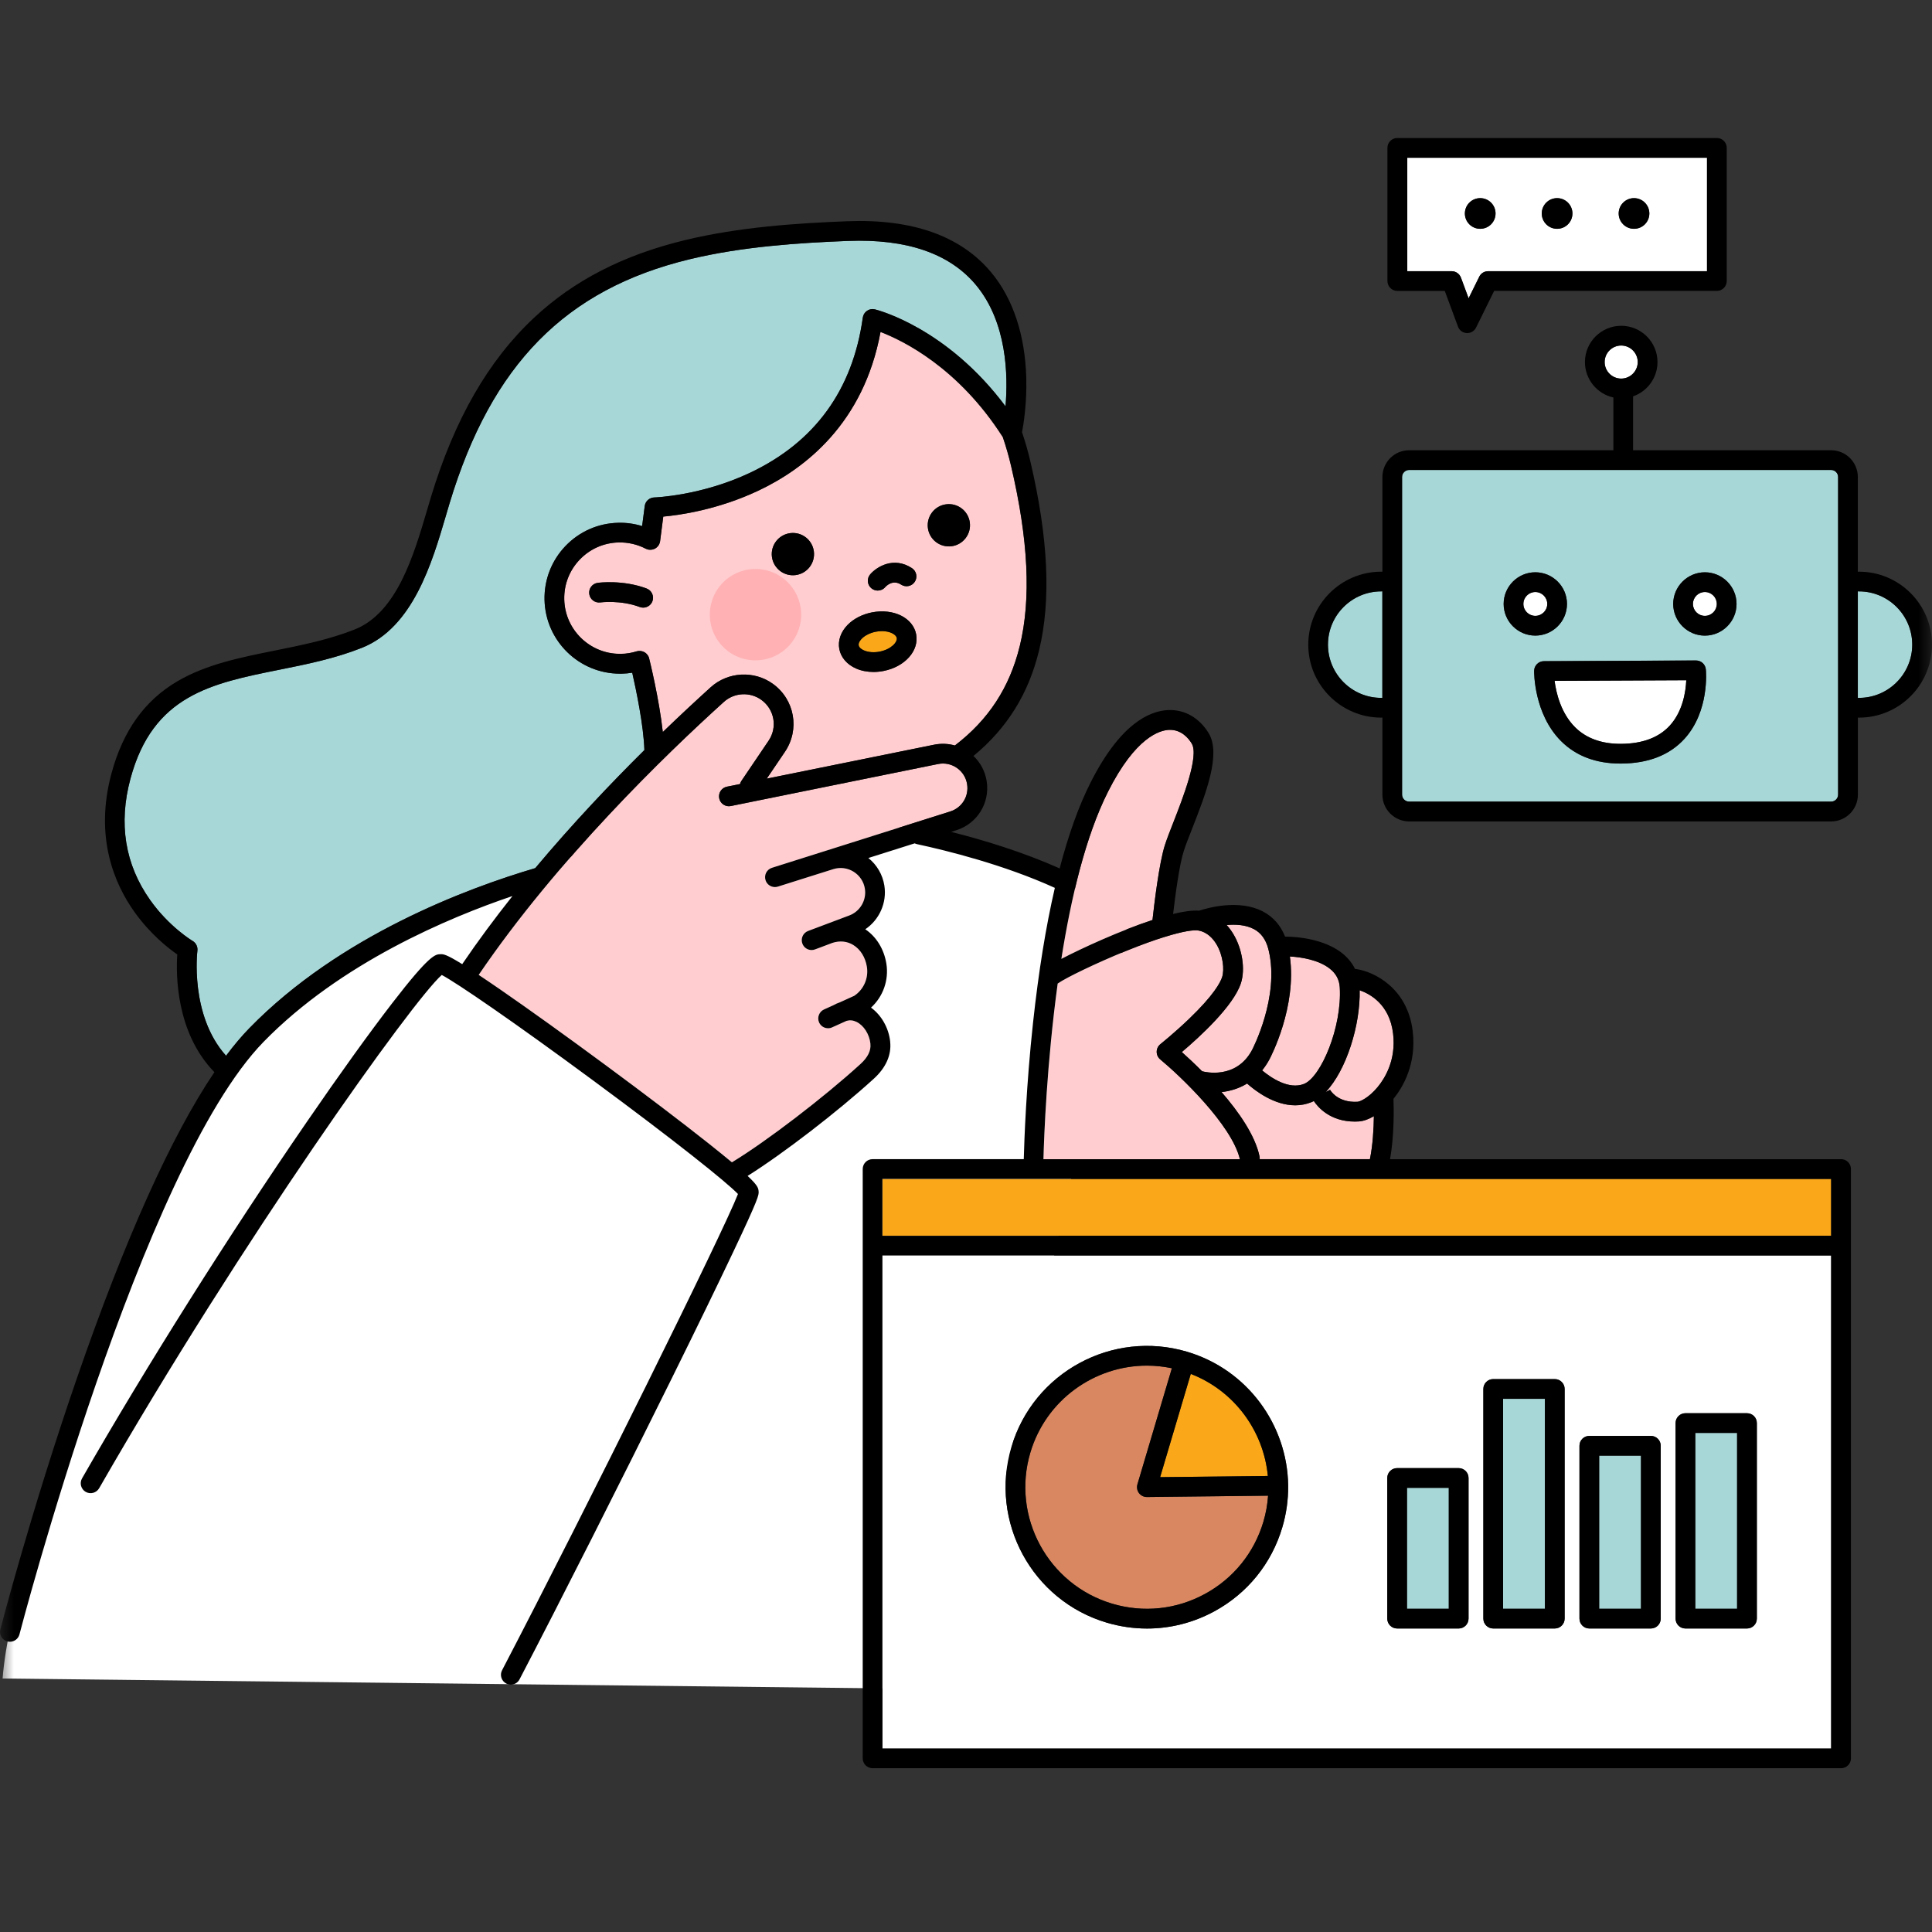 <svg width="70" height="70" viewBox="0 0 70 70" fill="none" xmlns="http://www.w3.org/2000/svg">
<rect x="0" y="0" width="70" height="70" fill="#333333" stroke="none"/>
<mask id="mask0_548_2477" style="mask-type:alpha" maskUnits="userSpaceOnUse" x="0" y="0" width="70" height="70">
<rect width="70" height="70" fill="#F8F7FF"/>
</mask>
<g mask="url(#mask0_548_2477)">
<path d="M40.852 33.503C40.852 33.503 36.119 29.138 27.37 29.76C18.621 30.383 10.547 35.344 8.125 38.803C5.356 42.115 0.447 56.222 0.094 60.816L34.711 61.204L40.852 33.502V33.503Z" fill="white"/>
<path d="M31.902 12.028C31.294 15.331 29.179 16.977 27.472 17.781C26.009 18.47 24.629 18.665 24.031 18.719L23.916 19.612C23.916 19.612 23.916 19.614 23.916 19.615C23.913 19.635 23.908 19.654 23.902 19.674C23.902 19.676 23.9 19.68 23.898 19.682C23.892 19.699 23.886 19.715 23.878 19.731C23.878 19.731 23.878 19.732 23.877 19.733C23.875 19.736 23.874 19.738 23.872 19.741C23.863 19.756 23.852 19.772 23.841 19.787C23.841 19.787 23.84 19.789 23.839 19.789C23.827 19.805 23.813 19.819 23.799 19.831C23.797 19.832 23.795 19.833 23.794 19.836C23.779 19.848 23.765 19.859 23.749 19.869C23.746 19.87 23.744 19.872 23.741 19.873C23.726 19.882 23.71 19.89 23.693 19.897C23.689 19.898 23.685 19.899 23.682 19.9C23.665 19.906 23.648 19.911 23.631 19.915C23.627 19.915 23.623 19.915 23.621 19.916C23.602 19.92 23.583 19.921 23.564 19.921C23.564 19.921 23.564 19.921 23.561 19.921C23.559 19.921 23.556 19.921 23.554 19.921C23.543 19.921 23.531 19.921 23.52 19.919C23.518 19.919 23.516 19.919 23.515 19.919C23.512 19.919 23.51 19.919 23.508 19.917C23.5 19.917 23.493 19.915 23.486 19.914C23.481 19.914 23.476 19.911 23.471 19.91C23.465 19.909 23.459 19.906 23.453 19.905C23.447 19.903 23.441 19.901 23.434 19.899C23.43 19.898 23.425 19.895 23.42 19.893C23.414 19.89 23.406 19.887 23.4 19.884C23.398 19.884 23.395 19.882 23.394 19.882C23.096 19.726 22.758 19.648 22.419 19.655C21.879 19.666 21.377 19.888 21.003 20.278C20.631 20.668 20.431 21.179 20.443 21.718C20.466 22.816 21.367 23.693 22.461 23.693C22.476 23.693 22.49 23.693 22.505 23.693C22.696 23.69 22.885 23.658 23.065 23.602C23.069 23.602 23.073 23.601 23.076 23.599C23.08 23.599 23.082 23.597 23.086 23.597C23.088 23.597 23.091 23.597 23.093 23.596C23.099 23.595 23.105 23.593 23.113 23.592C23.119 23.592 23.124 23.59 23.13 23.59C23.136 23.59 23.142 23.588 23.148 23.588C23.154 23.588 23.159 23.588 23.165 23.588C23.171 23.588 23.177 23.588 23.183 23.588C23.19 23.588 23.195 23.588 23.201 23.588C23.207 23.588 23.212 23.588 23.218 23.591C23.224 23.591 23.23 23.592 23.235 23.593C23.241 23.593 23.246 23.596 23.252 23.597C23.258 23.598 23.263 23.599 23.269 23.601C23.274 23.602 23.28 23.604 23.285 23.605C23.291 23.607 23.296 23.609 23.3 23.612C23.305 23.614 23.311 23.616 23.316 23.618C23.321 23.62 23.326 23.623 23.332 23.625C23.337 23.627 23.343 23.631 23.348 23.634C23.353 23.636 23.358 23.638 23.363 23.642C23.367 23.646 23.372 23.648 23.377 23.652C23.382 23.655 23.386 23.658 23.391 23.662C23.395 23.665 23.4 23.669 23.405 23.674C23.409 23.677 23.414 23.681 23.417 23.685C23.422 23.688 23.426 23.693 23.431 23.698C23.434 23.702 23.438 23.705 23.442 23.71C23.445 23.715 23.449 23.72 23.454 23.725C23.457 23.73 23.461 23.733 23.464 23.738C23.467 23.743 23.471 23.748 23.473 23.753C23.477 23.758 23.48 23.763 23.483 23.767C23.486 23.772 23.489 23.777 23.492 23.782C23.494 23.787 23.498 23.793 23.5 23.799C23.503 23.804 23.505 23.81 23.506 23.815C23.509 23.821 23.511 23.827 23.512 23.832C23.512 23.834 23.515 23.837 23.515 23.839C23.515 23.843 23.516 23.847 23.517 23.85C23.517 23.854 23.52 23.856 23.52 23.86C23.538 23.932 23.883 25.331 24.014 26.525C24.666 25.895 25.257 25.349 25.747 24.904C26.372 24.339 27.321 24.288 28.005 24.781C28.795 25.353 28.985 26.434 28.438 27.243L27.78 28.213L33.843 26.984C34.097 26.933 34.354 26.943 34.596 27.012C35.813 26.084 36.583 24.906 36.946 23.413C37.364 21.697 37.26 19.558 36.629 16.875C36.548 16.525 36.447 16.178 36.331 15.839C34.724 13.323 32.717 12.342 31.9 12.03L31.902 12.028ZM23.638 21.783C23.584 21.927 23.448 22.015 23.303 22.015C23.261 22.015 23.219 22.008 23.177 21.992C22.482 21.731 21.76 21.826 21.752 21.826C21.557 21.853 21.376 21.716 21.349 21.52C21.322 21.324 21.459 21.144 21.655 21.117C21.691 21.112 22.565 20.998 23.428 21.322C23.613 21.391 23.707 21.597 23.638 21.782V21.783ZM28.828 20.836C28.409 20.89 28.024 20.596 27.968 20.177C27.913 19.758 28.208 19.373 28.627 19.317C29.046 19.261 29.431 19.557 29.487 19.976C29.542 20.395 29.247 20.78 28.828 20.836ZM31.531 20.806C31.762 20.54 32.375 20.149 33.041 20.584C33.207 20.692 33.253 20.912 33.145 21.078C33.036 21.244 32.816 21.29 32.65 21.182C32.34 20.979 32.098 21.242 32.072 21.274C32.001 21.356 31.901 21.397 31.801 21.397C31.718 21.397 31.635 21.368 31.567 21.309C31.417 21.18 31.402 20.955 31.531 20.805V20.806ZM32.008 24.311C31.888 24.334 31.767 24.346 31.649 24.346C31.425 24.346 31.21 24.305 31.022 24.223C30.692 24.081 30.469 23.825 30.41 23.519C30.35 23.215 30.461 22.893 30.713 22.637C30.934 22.414 31.247 22.253 31.595 22.186C32.376 22.035 33.078 22.383 33.193 22.978C33.309 23.574 32.789 24.159 32.008 24.311ZM34.478 19.791C34.059 19.845 33.674 19.551 33.618 19.132C33.564 18.713 33.858 18.328 34.277 18.272C34.696 18.217 35.081 18.512 35.137 18.931C35.192 19.35 34.897 19.735 34.478 19.791Z" fill="#FFCDCF"/>
<path d="M23.348 27.176C23.322 26.293 23.048 24.987 22.908 24.373C22.782 24.394 22.652 24.406 22.523 24.408C22.504 24.408 22.483 24.408 22.464 24.408C20.982 24.408 19.763 23.22 19.73 21.732C19.715 21.003 19.985 20.31 20.489 19.782C20.995 19.255 21.674 18.956 22.405 18.941C22.697 18.934 22.989 18.976 23.266 19.06L23.36 18.335C23.382 18.161 23.529 18.028 23.705 18.023C23.722 18.023 25.416 17.965 27.188 17.123C29.527 16.012 30.897 14.123 31.262 11.507C31.275 11.407 31.331 11.317 31.415 11.26C31.499 11.202 31.602 11.184 31.701 11.208C31.814 11.236 34.309 11.88 36.432 14.72C36.528 13.61 36.492 11.684 35.364 10.328C34.413 9.184 32.85 8.646 30.719 8.729C28.956 8.798 26.895 8.931 24.983 9.394C20.492 10.48 17.812 13.204 16.293 18.222C16.249 18.368 16.204 18.521 16.158 18.679C15.653 20.391 14.964 22.737 13.108 23.473C12.124 23.863 11.101 24.068 10.113 24.267C7.661 24.76 5.543 25.187 4.728 28.21C4.289 29.838 4.528 31.317 5.439 32.607C6.13 33.585 6.97 34.086 6.979 34.09C7.103 34.163 7.171 34.304 7.153 34.446C7.149 34.471 6.869 36.78 8.191 38.251C8.477 37.869 8.759 37.534 9.04 37.248C12.306 33.899 16.926 32.181 19.394 31.453C20.736 29.852 22.121 28.391 23.348 27.176Z" fill="#A8D7D8"/>
<path d="M35.041 28.414C35.004 28.173 34.872 27.962 34.671 27.823C34.47 27.683 34.228 27.634 33.988 27.682L26.481 29.204C26.287 29.244 26.099 29.118 26.059 28.925C26.021 28.731 26.145 28.542 26.338 28.503L26.814 28.407C26.823 28.368 26.84 28.329 26.863 28.294L27.848 26.839C28.177 26.353 28.062 25.703 27.587 25.358C27.177 25.061 26.605 25.091 26.229 25.431C24.12 27.337 20.195 31.133 17.346 35.322C17.567 35.469 17.826 35.645 18.131 35.855C19.179 36.578 20.532 37.551 21.944 38.592C23.376 39.649 24.698 40.654 25.665 41.42C26.013 41.697 26.295 41.925 26.521 42.114C26.529 42.107 26.537 42.103 26.544 42.098C27.772 41.352 29.85 39.761 31.177 38.553C31.443 38.31 31.565 38.064 31.538 37.82V37.806C31.499 37.469 31.298 37.155 31.038 37.026C30.916 36.966 30.795 36.953 30.676 36.987L30.15 37.224C30.137 37.229 30.127 37.234 30.114 37.238C30.111 37.239 30.106 37.24 30.102 37.241C30.095 37.244 30.088 37.246 30.079 37.248C30.074 37.248 30.068 37.25 30.063 37.25C30.057 37.25 30.05 37.252 30.044 37.254C30.038 37.254 30.033 37.254 30.027 37.255C30.021 37.255 30.015 37.255 30.007 37.255C30.006 37.255 30.005 37.255 30.002 37.255C30 37.255 29.997 37.255 29.995 37.255C29.983 37.255 29.971 37.255 29.96 37.252C29.956 37.252 29.952 37.252 29.949 37.251C29.934 37.249 29.919 37.246 29.906 37.241C29.902 37.241 29.9 37.239 29.898 37.239C29.885 37.235 29.874 37.232 29.863 37.227C29.86 37.225 29.856 37.224 29.852 37.222C29.839 37.216 29.826 37.209 29.814 37.201C29.811 37.2 29.81 37.199 29.807 37.197C29.797 37.19 29.787 37.183 29.777 37.174C29.773 37.172 29.771 37.169 29.768 37.167C29.758 37.157 29.747 37.146 29.737 37.135C29.737 37.135 29.734 37.133 29.734 37.132C29.726 37.121 29.717 37.11 29.709 37.098C29.706 37.094 29.704 37.09 29.703 37.088C29.694 37.075 29.687 37.061 29.68 37.047C29.598 36.866 29.678 36.654 29.859 36.574L30.191 36.424C30.269 36.379 30.349 36.344 30.431 36.316L30.954 36.079C31.297 35.849 31.476 35.439 31.41 35.029C31.356 34.685 31.175 34.396 30.917 34.239C30.693 34.102 30.431 34.076 30.162 34.162L29.72 34.329L29.533 34.398C29.492 34.414 29.449 34.422 29.408 34.422C29.263 34.422 29.127 34.333 29.073 34.19C29.003 34.005 29.097 33.799 29.281 33.73L30.772 33.169C31.166 33.022 31.403 32.613 31.337 32.199C31.297 31.943 31.147 31.718 30.927 31.582C30.706 31.446 30.438 31.413 30.191 31.491L29.7 31.646C29.7 31.646 29.7 31.646 29.699 31.646L28.187 32.123C28.152 32.134 28.116 32.14 28.079 32.14C27.927 32.14 27.787 32.043 27.738 31.891C27.678 31.702 27.783 31.502 27.971 31.442L29.483 30.964L29.974 30.809L34.432 29.4C34.855 29.266 35.111 28.852 35.041 28.414Z" fill="#FFCDCF"/>
<path d="M48.19 39.486C48.198 39.501 48.46 39.964 49.187 39.92C49.281 39.914 49.593 39.773 49.911 39.391C50.171 39.079 50.59 38.412 50.473 37.447C50.346 36.388 49.633 36.008 49.261 35.88C49.292 37.138 48.777 38.792 48.029 39.568L48.188 39.487L48.19 39.486Z" fill="#FFCDCF"/>
<path d="M52.932 10.06L53.209 10.809L53.595 10.026C53.654 9.904 53.779 9.826 53.915 9.826H61.847V5.716H50.984V9.826H52.595C52.744 9.826 52.878 9.92 52.93 10.06H52.932ZM59.204 7.179C59.511 7.179 59.759 7.428 59.759 7.735C59.759 8.042 59.511 8.29 59.204 8.29C58.897 8.29 58.648 8.042 58.648 7.735C58.648 7.428 58.897 7.179 59.204 7.179ZM56.417 7.179C56.724 7.179 56.972 7.428 56.972 7.735C56.972 8.042 56.724 8.29 56.417 8.29C56.11 8.29 55.861 8.042 55.861 7.735C55.861 7.428 56.11 7.179 56.417 7.179ZM53.631 7.179C53.938 7.179 54.187 7.428 54.187 7.735C54.187 8.042 53.938 8.29 53.631 8.29C53.324 8.29 53.076 8.042 53.076 7.735C53.076 7.428 53.324 7.179 53.631 7.179Z" fill="white"/>
<path d="M31.955 22.867C31.885 22.867 31.81 22.875 31.732 22.889C31.527 22.929 31.341 23.021 31.223 23.141C31.184 23.181 31.093 23.285 31.112 23.384C31.131 23.482 31.253 23.544 31.305 23.568C31.46 23.635 31.667 23.65 31.872 23.61C32.293 23.529 32.52 23.263 32.492 23.116C32.469 22.996 32.259 22.867 31.956 22.867H31.955Z" fill="#FAA719"/>
<path d="M42.21 30.606C42.285 30.378 42.394 30.099 42.52 29.777C42.846 28.944 43.454 27.394 43.179 26.939C43.062 26.747 42.8 26.427 42.356 26.444C42.024 26.457 41.143 26.702 40.145 28.685C39.334 30.293 38.803 32.537 38.455 34.74C39.214 34.346 40.583 33.718 41.757 33.331C41.821 32.749 41.997 31.26 42.21 30.604V30.606Z" fill="#FFCDCF"/>
<path d="M59.455 52.741H57.941V58.288H59.455V52.741Z" fill="#A8D7D8"/>
<path d="M55.974 50.682H54.46V58.288H55.974V50.682Z" fill="#A8D7D8"/>
<path d="M62.938 51.918H61.424V58.288H62.938V51.918Z" fill="#A8D7D8"/>
<path d="M52.492 53.908H50.978V58.288H52.492V53.908Z" fill="#A8D7D8"/>
<path d="M44.962 35.619C44.695 36.452 43.442 37.591 42.821 38.117C43.012 38.288 43.272 38.528 43.555 38.813C43.564 38.814 43.574 38.816 43.582 38.819C43.63 38.831 44.784 39.132 45.365 38.042C45.375 38.022 46.371 36.122 45.967 34.433C45.963 34.422 45.96 34.412 45.957 34.4C45.955 34.391 45.954 34.383 45.952 34.374C45.861 34.032 45.688 33.797 45.425 33.658C45.131 33.503 44.77 33.484 44.446 33.514C44.533 33.611 44.614 33.719 44.687 33.84C45.012 34.38 45.125 35.111 44.963 35.618L44.962 35.619Z" fill="#FFCDCF"/>
<path d="M45.73 38.782C46.042 39.043 46.698 39.495 47.251 39.271C47.864 39.022 48.628 37.215 48.543 35.775C48.526 35.493 48.407 35.271 48.176 35.092C47.77 34.775 47.135 34.675 46.736 34.656C46.99 36.484 46.04 38.296 45.998 38.379C45.917 38.531 45.827 38.665 45.731 38.783L45.73 38.782Z" fill="#FFCDCF"/>
<path d="M49.635 42C49.74 41.49 49.773 40.897 49.779 40.443C49.588 40.554 49.4 40.621 49.232 40.633C49.182 40.636 49.134 40.637 49.086 40.637C48.186 40.637 47.745 40.106 47.604 39.894C47.576 39.908 47.548 39.921 47.52 39.933C47.321 40.014 47.123 40.048 46.929 40.048C46.168 40.048 45.484 39.525 45.185 39.26C44.883 39.444 44.56 39.535 44.26 39.569C44.886 40.291 45.476 41.137 45.635 41.896C45.643 41.931 45.645 41.966 45.642 42.002H49.637L49.635 42Z" fill="#FFCDCF"/>
<path d="M42.039 38.385C41.956 38.317 41.908 38.213 41.91 38.106C41.91 37.998 41.961 37.897 42.045 37.83C42.05 37.826 42.552 37.426 43.083 36.916C43.979 36.055 44.218 35.597 44.281 35.401C44.368 35.129 44.314 34.609 44.073 34.209C43.957 34.015 43.749 33.772 43.421 33.714C43.252 33.684 42.855 33.741 42.196 33.947C42.196 33.947 42.195 33.947 42.194 33.947C41.817 34.063 41.355 34.229 40.803 34.453C39.695 34.901 38.617 35.43 38.342 35.624C38.336 35.627 38.331 35.631 38.325 35.635C37.928 38.52 37.831 41.168 37.809 42H44.926C44.63 40.749 42.748 38.971 42.04 38.385H42.039Z" fill="#FFCDCF"/>
<path d="M45.936 53.478C45.784 51.853 44.729 50.392 43.143 49.779L42.032 53.52L45.936 53.478Z" fill="#FAA719"/>
<path d="M66.344 17.027H51.055C50.915 17.027 50.8 17.141 50.8 17.281V28.789C50.8 28.93 50.915 29.044 51.055 29.044H66.344C66.484 29.044 66.598 28.93 66.598 28.789V17.281C66.598 17.141 66.484 17.027 66.344 17.027ZM54.48 21.882C54.48 21.25 54.995 20.735 55.627 20.735C56.26 20.735 56.775 21.25 56.775 21.882C56.775 22.514 56.26 23.029 55.627 23.029C54.995 23.029 54.48 22.514 54.48 21.882ZM61.037 26.763C60.498 27.358 59.724 27.662 58.733 27.666C58.727 27.666 58.72 27.666 58.714 27.666C57.822 27.666 57.095 27.39 56.554 26.845C55.579 25.864 55.584 24.372 55.584 24.309C55.586 24.115 55.744 23.956 55.939 23.956L61.45 23.931H61.451C61.635 23.931 61.789 24.071 61.806 24.253C61.813 24.314 61.941 25.763 61.037 26.763ZM61.771 23.031C61.139 23.031 60.624 22.515 60.624 21.883C60.624 21.251 61.139 20.736 61.771 20.736C62.403 20.736 62.919 21.251 62.919 21.883C62.919 22.515 62.403 23.031 61.771 23.031Z" fill="#A8D7D8"/>
<path d="M40.301 58.105C41.429 58.44 42.619 58.316 43.653 57.754C44.687 57.194 45.441 56.264 45.776 55.136C45.868 54.821 45.924 54.506 45.946 54.192L41.558 54.24H41.554C41.442 54.24 41.336 54.188 41.269 54.098C41.201 54.008 41.179 53.889 41.212 53.781L42.46 49.574C42.158 49.511 41.856 49.479 41.556 49.479C39.657 49.479 37.9 50.719 37.332 52.63C36.642 54.958 37.973 57.414 40.301 58.105Z" fill="#D88760"/>
<path d="M61.771 21.45C61.532 21.45 61.338 21.643 61.338 21.882C61.338 22.121 61.532 22.314 61.771 22.314C62.01 22.314 62.203 22.121 62.203 21.882C62.203 21.643 62.01 21.45 61.771 21.45Z" fill="white"/>
<path d="M57.063 26.343C57.465 26.747 58.021 26.95 58.714 26.95C58.719 26.95 58.725 26.95 58.73 26.95C59.509 26.946 60.105 26.722 60.503 26.285C60.972 25.768 61.078 25.055 61.097 24.645L56.325 24.667C56.381 25.097 56.55 25.829 57.063 26.343Z" fill="white"/>
<path d="M67.354 21.428C67.341 21.428 67.326 21.428 67.313 21.425V25.289C67.326 25.288 67.34 25.287 67.354 25.287C68.418 25.287 69.284 24.422 69.284 23.357C69.284 22.293 68.419 21.428 67.354 21.428Z" fill="#A8D7D8"/>
<path d="M49.917 42.715C49.917 42.715 49.917 42.715 49.916 42.715H31.972V44.774H66.346V42.715H49.918C49.918 42.715 49.918 42.715 49.917 42.715Z" fill="#FAA719"/>
<path d="M31.972 63.352H66.346V45.489H31.972V63.352ZM60.709 51.561C60.709 51.363 60.868 51.204 61.067 51.204H63.296C63.493 51.204 63.654 51.363 63.654 51.561V58.646C63.654 58.843 63.495 59.004 63.296 59.004H61.067C60.87 59.004 60.709 58.844 60.709 58.646V51.561ZM57.227 52.384C57.227 52.187 57.386 52.026 57.585 52.026H59.814C60.011 52.026 60.172 52.185 60.172 52.384V58.646C60.172 58.843 60.012 59.004 59.814 59.004H57.585C57.387 59.004 57.227 58.844 57.227 58.646V52.384ZM53.745 50.326C53.745 50.128 53.905 49.968 54.103 49.968H56.332C56.53 49.968 56.691 50.127 56.691 50.326V58.646C56.691 58.843 56.531 59.004 56.332 59.004H54.103C53.906 59.004 53.745 58.844 53.745 58.646V50.326ZM50.263 53.551C50.263 53.354 50.422 53.193 50.621 53.193H52.85C53.047 53.193 53.208 53.352 53.208 53.551V58.646C53.208 58.843 53.049 59.004 52.85 59.004H50.621C50.424 59.004 50.263 58.844 50.263 58.646V53.551ZM36.645 52.427C37.448 49.72 40.303 48.173 43.01 48.976C45.207 49.628 46.641 51.634 46.672 53.814C46.672 53.819 46.672 53.823 46.672 53.828C46.672 53.834 46.672 53.84 46.672 53.846C46.676 54.34 46.609 54.842 46.46 55.34C46.072 56.651 45.195 57.733 43.994 58.384C43.234 58.796 42.402 59.005 41.56 59.005C41.07 59.005 40.578 58.935 40.097 58.791C37.391 57.988 35.843 55.133 36.647 52.427H36.645Z" fill="white"/>
<path d="M56.06 21.882C56.06 21.643 55.866 21.45 55.627 21.45C55.389 21.45 55.195 21.643 55.195 21.882C55.195 22.121 55.389 22.314 55.627 22.314C55.866 22.314 56.06 22.121 56.06 21.882Z" fill="white"/>
<path d="M48.114 23.357C48.114 24.42 48.979 25.287 50.044 25.287C50.057 25.287 50.072 25.287 50.085 25.289V21.425C50.072 21.427 50.058 21.428 50.044 21.428C48.98 21.428 48.114 22.293 48.114 23.357Z" fill="#A8D7D8"/>
<path d="M59.339 13.118C59.339 12.787 59.069 12.519 58.739 12.519C58.409 12.519 58.14 12.788 58.14 13.118C58.14 13.448 58.409 13.718 58.739 13.718C59.069 13.718 59.339 13.448 59.339 13.118Z" fill="white"/>
<path d="M23.429 21.323C22.566 20.999 21.692 21.113 21.656 21.118C21.46 21.145 21.323 21.325 21.35 21.521C21.377 21.718 21.557 21.854 21.753 21.827C21.761 21.827 22.483 21.731 23.178 21.993C23.22 22.009 23.262 22.016 23.304 22.016C23.449 22.016 23.585 21.927 23.639 21.785C23.708 21.599 23.614 21.394 23.429 21.324V21.323Z" fill="black"/>
<path d="M31.567 21.311C31.635 21.369 31.718 21.398 31.801 21.398C31.901 21.398 32.001 21.357 32.071 21.275C32.098 21.245 32.341 20.981 32.65 21.183C32.816 21.291 33.037 21.244 33.145 21.079C33.253 20.914 33.205 20.692 33.041 20.585C32.375 20.15 31.762 20.541 31.531 20.808C31.401 20.957 31.417 21.183 31.567 21.312V21.311Z" fill="black"/>
<path d="M28.628 19.317C28.209 19.372 27.913 19.757 27.969 20.177C28.024 20.596 28.409 20.892 28.829 20.836C29.248 20.781 29.544 20.396 29.488 19.976C29.433 19.557 29.048 19.261 28.628 19.317Z" fill="black"/>
<path d="M34.279 18.272C33.86 18.326 33.564 18.711 33.62 19.132C33.674 19.551 34.059 19.847 34.48 19.791C34.898 19.736 35.194 19.351 35.139 18.931C35.084 18.512 34.699 18.216 34.279 18.272Z" fill="black"/>
<path d="M31.596 22.188C31.247 22.256 30.934 22.415 30.714 22.638C30.462 22.894 30.351 23.214 30.41 23.52C30.47 23.825 30.693 24.082 31.022 24.224C31.211 24.306 31.425 24.347 31.649 24.347C31.767 24.347 31.888 24.336 32.008 24.312C32.789 24.16 33.309 23.575 33.194 22.979C33.078 22.384 32.376 22.037 31.596 22.188ZM31.872 23.609C31.667 23.649 31.46 23.633 31.306 23.566C31.255 23.544 31.131 23.481 31.112 23.383C31.093 23.284 31.183 23.18 31.223 23.14C31.341 23.02 31.527 22.928 31.732 22.888C31.811 22.872 31.885 22.866 31.955 22.866C32.258 22.866 32.468 22.995 32.491 23.114C32.519 23.262 32.292 23.526 31.871 23.609H31.872Z" fill="black"/>
<path d="M66.704 42H50.364C50.517 41.144 50.502 40.176 50.488 39.814C50.823 39.4 51.329 38.558 51.185 37.359C50.995 35.783 49.766 35.2 49.142 35.111C49.127 35.109 49.111 35.107 49.096 35.107C48.98 34.871 48.805 34.664 48.574 34.493C47.965 34.047 47.074 33.932 46.561 33.936C46.398 33.525 46.129 33.218 45.755 33.023C44.896 32.574 43.766 32.891 43.447 32.995C43.204 32.977 42.878 33.023 42.504 33.115C42.582 32.45 42.729 31.327 42.893 30.825C42.961 30.616 43.066 30.347 43.189 30.035C43.687 28.764 44.252 27.322 43.793 26.565C43.455 26.009 42.923 25.703 42.331 25.727C41.636 25.755 40.581 26.234 39.509 28.362C39.086 29.201 38.714 30.238 38.393 31.464C37.061 30.87 35.645 30.439 34.46 30.14L34.649 30.081C35.411 29.839 35.873 29.091 35.749 28.302C35.693 27.948 35.526 27.631 35.27 27.39C36.486 26.389 37.265 25.138 37.644 23.579C38.089 21.75 37.985 19.503 37.33 16.708C37.247 16.353 37.146 16.001 37.03 15.659C37.081 15.393 37.208 14.638 37.184 13.694C37.142 12.144 36.706 10.823 35.919 9.876C34.818 8.549 33.061 7.924 30.695 8.016C28.896 8.086 26.791 8.223 24.818 8.7C22.583 9.241 20.796 10.16 19.354 11.508C17.691 13.063 16.467 15.193 15.612 18.016C15.567 18.165 15.522 18.318 15.475 18.477C14.986 20.137 14.378 22.201 12.846 22.809C11.922 23.175 10.931 23.374 9.973 23.568C8.689 23.826 7.477 24.07 6.429 24.683C5.239 25.38 4.457 26.474 4.038 28.026C3.416 30.336 4.149 32.031 4.875 33.047C5.451 33.853 6.104 34.361 6.423 34.582C6.376 35.282 6.361 37.402 7.768 38.847C6.202 41.166 4.532 44.883 2.784 49.942C1.132 54.725 0.023 58.994 0.012 59.037C-0.038 59.228 0.077 59.423 0.269 59.473C0.299 59.48 0.328 59.484 0.359 59.484C0.518 59.484 0.663 59.377 0.705 59.216C0.749 59.047 5.126 42.284 9.551 37.747C12.341 34.887 16.271 33.241 18.568 32.465C17.934 33.264 17.319 34.09 16.747 34.933C16.16 34.569 16.061 34.57 15.964 34.572C15.772 34.575 15.573 34.579 14.21 36.347C13.376 37.429 12.305 38.917 11.115 40.651C8.295 44.753 5.328 49.459 2.973 53.564C2.874 53.736 2.934 53.954 3.104 54.053C3.276 54.151 3.494 54.092 3.593 53.921C8.778 44.887 14.962 36.236 16.006 35.325C16.544 35.607 18.615 37.025 21.478 39.138C24.487 41.358 26.33 42.835 26.738 43.261C26.219 44.609 21.271 54.607 18.191 60.516C18.099 60.691 18.168 60.907 18.343 60.998C18.395 61.026 18.453 61.038 18.508 61.038C18.637 61.038 18.761 60.969 18.824 60.846C20.346 57.928 22.461 53.743 24.347 49.925C25.257 48.083 26.024 46.506 26.565 45.363C27.502 43.388 27.494 43.296 27.486 43.17C27.477 43.057 27.471 42.964 27.087 42.606C28.377 41.796 30.342 40.285 31.661 39.083C32.101 38.682 32.305 38.218 32.252 37.742V37.729C32.196 37.234 31.931 36.779 31.559 36.508C31.995 36.109 32.21 35.513 32.115 34.916C32.031 34.391 31.754 33.941 31.351 33.669C31.858 33.327 32.141 32.71 32.042 32.085C31.979 31.69 31.772 31.335 31.462 31.087L33.141 30.556C33.167 30.568 33.195 30.579 33.224 30.585C34.312 30.819 36.376 31.33 38.219 32.169C37.893 33.576 37.63 35.204 37.43 37.044C37.18 39.347 37.112 41.312 37.093 41.998H31.616C31.419 41.998 31.258 42.157 31.258 42.356V63.708C31.258 63.905 31.418 64.066 31.616 64.066H66.705C66.903 64.066 67.063 63.907 67.063 63.708V42.356C67.063 42.159 66.904 41.998 66.705 41.998L66.704 42ZM36.947 23.409C36.584 24.903 35.815 26.081 34.598 27.009C34.355 26.94 34.1 26.93 33.844 26.981L27.782 28.21L28.439 27.239C28.986 26.431 28.796 25.35 28.006 24.777C27.324 24.283 26.374 24.335 25.749 24.9C25.257 25.345 24.667 25.892 24.015 26.521C23.885 25.328 23.539 23.93 23.521 23.856C23.521 23.853 23.518 23.85 23.518 23.847C23.518 23.843 23.517 23.839 23.516 23.836C23.516 23.833 23.514 23.831 23.514 23.828C23.511 23.822 23.51 23.816 23.508 23.811C23.505 23.806 23.503 23.8 23.502 23.796C23.499 23.789 23.497 23.785 23.493 23.778C23.491 23.773 23.488 23.769 23.484 23.764C23.482 23.759 23.478 23.754 23.475 23.749C23.471 23.744 23.469 23.739 23.465 23.735C23.461 23.73 23.459 23.726 23.455 23.721C23.451 23.716 23.448 23.711 23.443 23.707C23.439 23.703 23.436 23.699 23.432 23.694C23.427 23.689 23.424 23.686 23.419 23.681C23.415 23.677 23.411 23.674 23.406 23.67C23.402 23.666 23.397 23.662 23.392 23.658C23.388 23.654 23.383 23.652 23.378 23.648C23.374 23.644 23.369 23.641 23.364 23.638C23.359 23.636 23.354 23.632 23.349 23.63C23.344 23.627 23.34 23.624 23.333 23.621C23.328 23.619 23.324 23.616 23.317 23.614C23.313 23.612 23.307 23.609 23.302 23.608C23.297 23.605 23.291 23.604 23.286 23.602C23.281 23.601 23.275 23.598 23.27 23.597C23.264 23.596 23.259 23.595 23.253 23.593C23.247 23.592 23.242 23.591 23.236 23.59C23.23 23.59 23.225 23.588 23.219 23.587C23.213 23.587 23.208 23.586 23.202 23.585C23.196 23.585 23.191 23.585 23.185 23.585C23.179 23.585 23.173 23.585 23.166 23.585C23.16 23.585 23.155 23.585 23.149 23.585C23.143 23.585 23.137 23.585 23.131 23.586C23.125 23.586 23.12 23.587 23.114 23.588C23.108 23.588 23.102 23.591 23.095 23.592C23.092 23.592 23.09 23.592 23.087 23.593C23.084 23.593 23.081 23.596 23.078 23.596C23.074 23.596 23.07 23.597 23.067 23.598C22.886 23.654 22.698 23.686 22.506 23.689C22.492 23.689 22.477 23.689 22.462 23.689C21.369 23.689 20.467 22.812 20.444 21.714C20.433 21.174 20.632 20.663 21.005 20.274C21.377 19.884 21.88 19.664 22.42 19.652C22.76 19.646 23.097 19.724 23.395 19.878C23.398 19.878 23.4 19.881 23.402 19.881C23.408 19.884 23.415 19.887 23.421 19.889C23.426 19.892 23.431 19.893 23.436 19.895C23.442 19.898 23.448 19.899 23.454 19.901C23.46 19.904 23.466 19.905 23.472 19.906C23.477 19.907 23.482 19.909 23.487 19.91C23.494 19.911 23.502 19.912 23.509 19.914C23.511 19.914 23.514 19.914 23.516 19.915C23.517 19.915 23.52 19.915 23.521 19.915C23.532 19.916 23.544 19.917 23.555 19.917C23.558 19.917 23.56 19.917 23.562 19.917C23.562 19.917 23.562 19.917 23.565 19.917C23.584 19.917 23.603 19.915 23.622 19.912C23.626 19.912 23.629 19.912 23.632 19.911C23.649 19.907 23.667 19.903 23.683 19.896C23.687 19.895 23.69 19.894 23.694 19.893C23.711 19.887 23.727 19.878 23.743 19.87C23.745 19.869 23.747 19.866 23.75 19.865C23.766 19.855 23.78 19.844 23.795 19.832C23.796 19.831 23.799 19.83 23.8 19.827C23.814 19.814 23.828 19.8 23.84 19.786C23.84 19.786 23.841 19.783 23.843 19.783C23.854 19.769 23.863 19.754 23.873 19.737C23.874 19.735 23.877 19.732 23.878 19.73C23.878 19.73 23.878 19.728 23.879 19.727C23.888 19.711 23.894 19.694 23.9 19.678C23.9 19.676 23.902 19.672 23.903 19.67C23.91 19.651 23.913 19.631 23.917 19.611C23.917 19.611 23.917 19.609 23.917 19.608L24.032 18.715C24.629 18.662 26.011 18.467 27.474 17.777C29.179 16.973 31.296 15.326 31.904 12.024C32.721 12.336 34.728 13.316 36.335 15.833C36.45 16.171 36.55 16.519 36.633 16.869C37.263 19.552 37.366 21.691 36.95 23.407L36.947 23.409ZM9.038 37.249C8.76 37.535 8.477 37.87 8.19 38.252C6.869 36.781 7.149 34.472 7.152 34.447C7.17 34.305 7.102 34.165 6.978 34.092C6.969 34.087 6.13 33.586 5.438 32.608C4.527 31.318 4.287 29.839 4.727 28.211C5.542 25.188 7.66 24.761 10.112 24.268C11.101 24.07 12.123 23.864 13.107 23.474C14.963 22.738 15.654 20.392 16.157 18.68C16.203 18.523 16.248 18.37 16.292 18.223C17.811 13.205 20.491 10.482 24.981 9.395C26.894 8.932 28.955 8.799 30.718 8.73C32.849 8.646 34.411 9.184 35.363 10.329C36.489 11.684 36.526 13.611 36.431 14.721C34.308 11.879 31.813 11.238 31.7 11.21C31.601 11.185 31.498 11.203 31.414 11.261C31.33 11.318 31.274 11.407 31.26 11.508C30.897 14.124 29.527 16.013 27.187 17.124C25.415 17.966 23.72 18.024 23.704 18.024C23.528 18.029 23.381 18.161 23.359 18.336L23.265 19.061C22.987 18.976 22.698 18.934 22.404 18.942C21.674 18.957 20.994 19.256 20.488 19.783C19.983 20.311 19.713 21.004 19.729 21.733C19.761 23.221 20.981 24.409 22.462 24.409C22.482 24.409 22.501 24.409 22.522 24.409C22.651 24.407 22.78 24.395 22.907 24.374C23.046 24.988 23.32 26.294 23.347 27.177C22.12 28.392 20.735 29.853 19.393 31.454C16.924 32.182 12.305 33.9 9.038 37.249ZM29.973 30.809L29.482 30.964L27.969 31.442C27.78 31.502 27.677 31.703 27.737 31.891C27.785 32.043 27.925 32.14 28.078 32.14C28.113 32.14 28.149 32.135 28.186 32.123L29.698 31.646C29.698 31.646 29.698 31.646 29.699 31.646L30.19 31.491C30.437 31.413 30.705 31.446 30.925 31.582C31.146 31.719 31.296 31.943 31.336 32.199C31.402 32.614 31.164 33.022 30.771 33.169L29.28 33.73C29.095 33.799 29.002 34.005 29.072 34.19C29.125 34.334 29.262 34.422 29.407 34.422C29.448 34.422 29.491 34.414 29.532 34.398L29.718 34.329L30.16 34.162C30.43 34.076 30.692 34.101 30.916 34.239C31.174 34.396 31.354 34.685 31.409 35.029C31.475 35.439 31.296 35.849 30.952 36.079L30.43 36.316C30.348 36.343 30.268 36.379 30.19 36.424L29.857 36.574C29.677 36.656 29.598 36.867 29.678 37.047C29.684 37.061 29.693 37.075 29.701 37.088C29.704 37.092 29.706 37.095 29.707 37.098C29.715 37.11 29.723 37.121 29.733 37.132C29.733 37.132 29.735 37.134 29.735 37.135C29.745 37.146 29.756 37.157 29.767 37.167C29.77 37.169 29.773 37.172 29.776 37.174C29.785 37.183 29.796 37.19 29.806 37.197C29.808 37.199 29.81 37.2 29.812 37.201C29.824 37.209 29.838 37.216 29.851 37.222C29.855 37.223 29.858 37.225 29.862 37.227C29.873 37.232 29.885 37.235 29.896 37.239C29.899 37.239 29.902 37.241 29.905 37.241C29.919 37.245 29.933 37.249 29.947 37.251C29.951 37.251 29.955 37.251 29.958 37.252C29.97 37.254 29.983 37.255 29.994 37.255C29.996 37.255 29.998 37.255 30.001 37.255C30.002 37.255 30.003 37.255 30.006 37.255C30.012 37.255 30.018 37.255 30.025 37.255C30.031 37.255 30.036 37.255 30.042 37.254C30.048 37.254 30.056 37.251 30.062 37.25C30.067 37.25 30.073 37.249 30.078 37.248C30.085 37.246 30.093 37.244 30.101 37.241C30.104 37.24 30.109 37.239 30.113 37.238C30.125 37.234 30.136 37.229 30.148 37.224L30.674 36.987C30.794 36.954 30.914 36.966 31.036 37.026C31.297 37.155 31.498 37.469 31.536 37.807V37.82C31.564 38.064 31.443 38.31 31.175 38.553C29.849 39.763 27.771 41.352 26.543 42.098C26.534 42.103 26.527 42.109 26.52 42.114C26.292 41.925 26.012 41.697 25.663 41.42C24.696 40.654 23.375 39.649 21.942 38.592C20.531 37.55 19.177 36.578 18.13 35.855C17.824 35.645 17.566 35.469 17.344 35.322C20.192 31.132 24.118 27.337 26.227 25.431C26.604 25.091 27.175 25.06 27.585 25.358C28.061 25.703 28.176 26.353 27.846 26.839L26.862 28.294C26.838 28.329 26.822 28.368 26.812 28.407L26.337 28.503C26.143 28.542 26.018 28.731 26.058 28.925C26.097 29.118 26.286 29.244 26.48 29.204L33.986 27.682C34.226 27.634 34.469 27.683 34.67 27.823C34.871 27.964 35.002 28.173 35.04 28.414C35.109 28.852 34.852 29.266 34.431 29.4L29.973 30.809ZM49.263 35.878C49.634 36.006 50.347 36.385 50.475 37.446C50.591 38.411 50.172 39.078 49.912 39.39C49.594 39.773 49.281 39.914 49.189 39.919C48.462 39.962 48.198 39.501 48.191 39.485L48.032 39.565C48.779 38.789 49.293 37.135 49.264 35.877L49.263 35.878ZM45.634 41.894C45.475 41.136 44.885 40.29 44.259 39.568C44.559 39.535 44.882 39.444 45.184 39.258C45.483 39.525 46.168 40.047 46.928 40.047C47.122 40.047 47.32 40.012 47.519 39.932C47.547 39.921 47.575 39.908 47.603 39.893C47.743 40.105 48.185 40.636 49.085 40.636C49.133 40.636 49.181 40.635 49.231 40.631C49.399 40.621 49.588 40.553 49.778 40.441C49.772 40.895 49.74 41.487 49.634 41.999H45.639C45.643 41.965 45.641 41.928 45.633 41.893L45.634 41.894ZM46.734 34.656C47.135 34.675 47.768 34.775 48.175 35.092C48.405 35.271 48.525 35.495 48.542 35.775C48.627 37.213 47.862 39.022 47.249 39.271C46.697 39.495 46.041 39.043 45.728 38.782C45.824 38.664 45.914 38.53 45.995 38.378C46.039 38.296 46.989 36.483 46.733 34.654L46.734 34.656ZM45.424 33.659C45.688 33.798 45.86 34.033 45.951 34.375C45.952 34.384 45.953 34.392 45.956 34.401C45.958 34.412 45.962 34.423 45.966 34.434C46.371 36.123 45.375 38.023 45.364 38.043C44.784 39.133 43.628 38.832 43.581 38.82C43.572 38.818 43.562 38.815 43.554 38.814C43.27 38.529 43.011 38.289 42.819 38.118C43.442 37.592 44.694 36.453 44.961 35.62C45.123 35.114 45.01 34.381 44.684 33.842C44.612 33.721 44.531 33.613 44.443 33.517C44.767 33.487 45.129 33.507 45.422 33.66L45.424 33.659ZM40.145 28.686C41.145 26.702 42.025 26.457 42.357 26.445C42.8 26.428 43.062 26.748 43.179 26.941C43.454 27.394 42.846 28.945 42.52 29.779C42.393 30.101 42.285 30.379 42.211 30.607C41.997 31.262 41.821 32.751 41.757 33.334C40.583 33.72 39.214 34.347 38.455 34.742C38.802 32.54 39.334 30.295 40.145 28.687V28.686ZM38.324 35.635C38.324 35.635 38.336 35.627 38.341 35.624C38.616 35.43 39.694 34.903 40.801 34.453C41.355 34.229 41.816 34.063 42.192 33.947C42.192 33.947 42.193 33.947 42.195 33.947C42.854 33.742 43.251 33.684 43.42 33.714C43.748 33.772 43.955 34.016 44.072 34.209C44.313 34.609 44.368 35.129 44.28 35.401C44.217 35.597 43.978 36.056 43.081 36.916C42.55 37.426 42.048 37.826 42.044 37.83C41.96 37.897 41.91 37.998 41.908 38.106C41.908 38.215 41.955 38.317 42.038 38.385C42.745 38.971 44.627 40.749 44.923 42H37.806C37.828 41.168 37.927 38.52 38.322 35.635H38.324ZM66.346 63.352H31.972V45.489H66.346V63.352ZM66.346 44.774H31.972V42.715H49.916C49.916 42.715 49.916 42.715 49.917 42.715C49.917 42.715 49.917 42.715 49.918 42.715H66.346V44.774Z" fill="black"/>
<path d="M67.355 20.713C67.341 20.713 67.327 20.713 67.313 20.715V17.283C67.313 16.748 66.879 16.313 66.344 16.313H59.169V14.361C59.684 14.182 60.054 13.693 60.054 13.118C60.054 12.393 59.464 11.804 58.74 11.804C58.015 11.804 57.425 12.393 57.425 13.118C57.425 13.745 57.867 14.272 58.456 14.402V16.313H51.056C50.522 16.313 50.087 16.748 50.087 17.283V20.715C50.073 20.714 50.06 20.713 50.045 20.713C48.587 20.713 47.401 21.899 47.401 23.357C47.401 24.815 48.587 26.001 50.045 26.001C50.059 26.001 50.073 26.001 50.087 25.999V28.792C50.087 29.327 50.522 29.762 51.056 29.762H66.345C66.88 29.762 67.315 29.327 67.315 28.792V25.999C67.328 26 67.341 26.001 67.356 26.001C68.814 26.001 70 24.815 70 23.357C70 21.899 68.814 20.713 67.356 20.713H67.355ZM50.085 25.288C50.072 25.286 50.059 25.285 50.044 25.285C48.981 25.285 48.115 24.42 48.115 23.356C48.115 22.291 48.98 21.426 50.044 21.426C50.057 21.426 50.072 21.426 50.085 21.424V25.288ZM58.139 13.118C58.139 12.787 58.408 12.519 58.738 12.519C59.068 12.519 59.338 12.788 59.338 13.118C59.338 13.448 59.068 13.717 58.738 13.717C58.408 13.717 58.139 13.448 58.139 13.118ZM66.598 28.791C66.598 28.931 66.484 29.045 66.344 29.045H51.055C50.915 29.045 50.8 28.931 50.8 28.791V17.283C50.8 17.143 50.915 17.028 51.055 17.028H66.344C66.484 17.028 66.598 17.143 66.598 17.283V28.791ZM67.355 25.285C67.341 25.285 67.327 25.285 67.313 25.288V21.424C67.327 21.425 67.34 21.426 67.355 21.426C68.418 21.426 69.284 22.291 69.284 23.356C69.284 24.42 68.419 25.285 67.355 25.285Z" fill="black"/>
<path d="M56.775 21.882C56.775 21.25 56.26 20.735 55.627 20.735C54.995 20.735 54.48 21.25 54.48 21.882C54.48 22.514 54.995 23.029 55.627 23.029C56.26 23.029 56.775 22.514 56.775 21.882ZM55.195 21.882C55.195 21.643 55.389 21.45 55.627 21.45C55.866 21.45 56.06 21.643 56.06 21.882C56.06 22.121 55.866 22.314 55.627 22.314C55.389 22.314 55.195 22.121 55.195 21.882Z" fill="black"/>
<path d="M61.771 20.735C61.139 20.735 60.623 21.25 60.623 21.882C60.623 22.514 61.139 23.029 61.771 23.029C62.403 23.029 62.918 22.514 62.918 21.882C62.918 21.25 62.403 20.735 61.771 20.735ZM61.771 22.314C61.532 22.314 61.339 22.121 61.339 21.882C61.339 21.643 61.532 21.45 61.771 21.45C62.01 21.45 62.203 21.643 62.203 21.882C62.203 22.121 62.01 22.314 61.771 22.314Z" fill="black"/>
<path d="M61.451 23.93H61.45L55.939 23.955C55.744 23.955 55.586 24.114 55.584 24.308C55.584 24.372 55.579 25.864 56.554 26.845C57.096 27.389 57.822 27.665 58.714 27.665C58.72 27.665 58.727 27.665 58.733 27.665C59.724 27.66 60.498 27.357 61.037 26.762C61.942 25.76 61.812 24.313 61.806 24.253C61.788 24.069 61.635 23.93 61.451 23.93ZM60.503 26.287C60.106 26.724 59.509 26.948 58.73 26.952C58.725 26.952 58.719 26.952 58.714 26.952C58.021 26.952 57.465 26.747 57.063 26.345C56.551 25.831 56.381 25.099 56.325 24.669L61.097 24.647C61.079 25.058 60.973 25.77 60.503 26.287Z" fill="black"/>
<path d="M50.628 10.541H52.347L52.826 11.836C52.876 11.97 53 12.061 53.142 12.068C53.148 12.068 53.155 12.068 53.161 12.068C53.296 12.068 53.421 11.992 53.481 11.868L54.136 10.54H62.205C62.402 10.54 62.563 10.38 62.563 10.181V5.357C62.563 5.16 62.403 5 62.205 5H50.627C50.43 5 50.269 5.16 50.269 5.357V10.181C50.269 10.379 50.429 10.54 50.627 10.54L50.628 10.541ZM50.986 5.716H61.849V9.826H53.917C53.781 9.826 53.656 9.903 53.597 10.026L53.211 10.809L52.934 10.06C52.882 9.92 52.749 9.826 52.599 9.826H50.989V5.716H50.986Z" fill="black"/>
<path d="M53.631 8.29C53.938 8.29 54.186 8.042 54.186 7.735C54.186 7.428 53.938 7.179 53.631 7.179C53.324 7.179 53.075 7.428 53.075 7.735C53.075 8.042 53.324 8.29 53.631 8.29Z" fill="black"/>
<path d="M56.416 8.29C56.723 8.29 56.972 8.042 56.972 7.735C56.972 7.428 56.723 7.179 56.416 7.179C56.109 7.179 55.861 7.428 55.861 7.735C55.861 8.042 56.109 8.29 56.416 8.29Z" fill="black"/>
<path d="M59.203 8.29C59.51 8.29 59.759 8.042 59.759 7.735C59.759 7.428 59.51 7.179 59.203 7.179C58.896 7.179 58.648 7.428 58.648 7.735C58.648 8.042 58.896 8.29 59.203 8.29Z" fill="black"/>
<path d="M50.621 59.003H52.85C53.047 59.003 53.208 58.843 53.208 58.645V53.55C53.208 53.352 53.048 53.192 52.85 53.192H50.621C50.423 53.192 50.263 53.351 50.263 53.55V58.645C50.263 58.842 50.422 59.003 50.621 59.003ZM50.978 53.908H52.492V58.288H50.978V53.908Z" fill="black"/>
<path d="M54.102 59.003H56.331C56.528 59.003 56.689 58.843 56.689 58.645V50.324C56.689 50.127 56.529 49.966 56.331 49.966H54.102C53.904 49.966 53.744 50.126 53.744 50.324V58.645C53.744 58.842 53.903 59.003 54.102 59.003ZM54.46 50.682H55.974V58.288H54.46V50.682Z" fill="black"/>
<path d="M57.585 59.003H59.814C60.011 59.003 60.172 58.843 60.172 58.645V52.383C60.172 52.185 60.012 52.025 59.814 52.025H57.585C57.387 52.025 57.227 52.184 57.227 52.383V58.645C57.227 58.842 57.386 59.003 57.585 59.003ZM57.941 52.741H59.456V58.288H57.941V52.741Z" fill="black"/>
<path d="M61.067 59.003H63.296C63.493 59.003 63.654 58.843 63.654 58.645V51.559C63.654 51.362 63.495 51.203 63.296 51.203H61.067C60.87 51.203 60.709 51.362 60.709 51.559V58.645C60.709 58.842 60.868 59.003 61.067 59.003ZM61.424 51.918H62.938V58.288H61.424V51.918Z" fill="black"/>
<path d="M40.097 58.791C40.579 58.933 41.071 59.005 41.56 59.005C42.4 59.005 43.233 58.796 43.993 58.384C45.196 57.732 46.071 56.651 46.46 55.34C46.607 54.842 46.676 54.34 46.672 53.846C46.672 53.84 46.672 53.833 46.672 53.827C46.672 53.822 46.672 53.819 46.672 53.814C46.641 51.634 45.207 49.629 43.009 48.976C40.304 48.173 37.449 49.721 36.645 52.426C35.842 55.133 37.391 57.987 40.096 58.791H40.097ZM43.145 49.779C44.73 50.392 45.785 51.853 45.937 53.478L42.034 53.52L43.145 49.779ZM37.331 52.63C37.898 50.719 39.655 49.479 41.555 49.479C41.855 49.479 42.157 49.511 42.459 49.574L41.21 53.781C41.179 53.889 41.199 54.008 41.267 54.098C41.336 54.188 41.44 54.24 41.553 54.24H41.556L45.945 54.191C45.923 54.506 45.868 54.821 45.774 55.136C45.439 56.263 44.685 57.193 43.651 57.754C42.617 58.315 41.427 58.44 40.299 58.105C37.971 57.414 36.639 54.958 37.331 52.63Z" fill="black"/>
<path d="M28.796 23.116C29.263 22.33 29.004 21.314 28.218 20.847C27.432 20.38 26.416 20.639 25.949 21.425C25.483 22.211 25.741 23.227 26.527 23.694C27.313 24.16 28.329 23.902 28.796 23.116Z" fill="#FFB1B4"/>
</g>
</svg>
